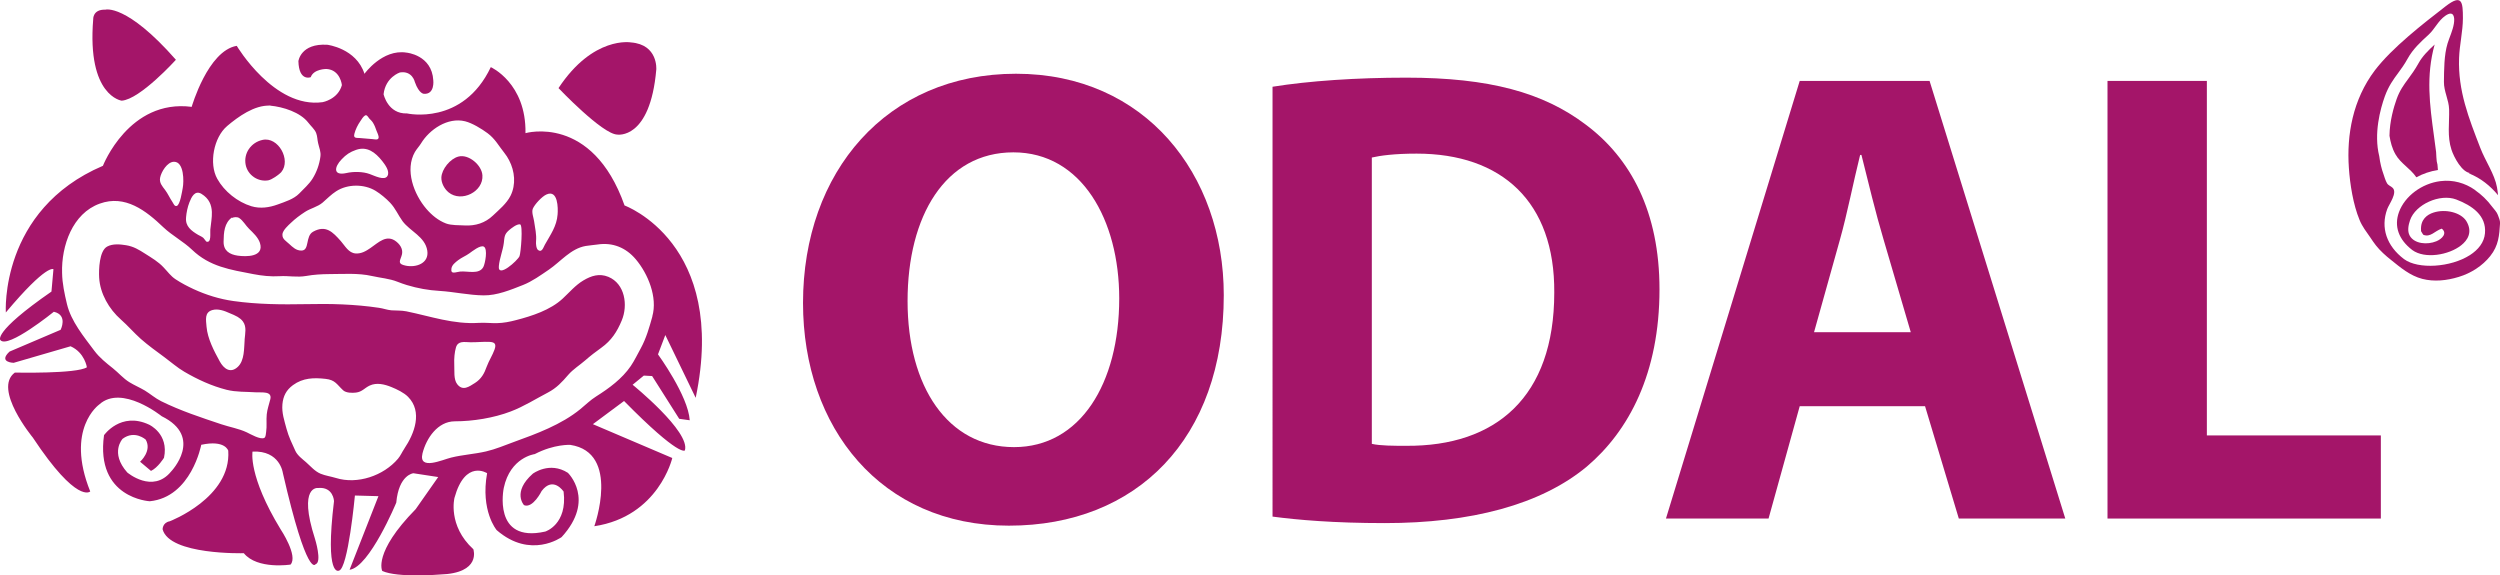 <?xml version="1.0" encoding="UTF-8"?><svg id="_레이어_2" xmlns="http://www.w3.org/2000/svg" viewBox="0 0 703.5 161.94"><defs><style>.cls-1{fill:#a41569;}</style></defs><g id="Layer_1"><path class="cls-1" d="M157.16,24.79s12.3,12.94,16.52,13.08c0,0,9.27,1.6,11-18.3,0,0,.57-7.02-7.11-7.63,0,0-10.64-1.93-20.41,12.86Z"/><path class="cls-1" d="M49.5,16.82s-10.09,11.16-15.26,11.51c0,0-9.79-1.27-8.01-22.91,0,0-.18-2.81,3.41-2.7,0,0,5.93-1.76,19.86,14.1Z"/><path class="cls-1" d="M135.75,49.32c-.18-2.85-3.86-6.01-6.72-5.27-2.32.58-4.74,3.54-4.83,5.91-.04,1.55.84,3.18,2.02,4.16,3.6,2.95,9.87-.17,9.53-4.81Z"/><path class="cls-1" d="M75.54,50.73c.9-.16,2.89-1.49,3.63-2.33,2.79-3.35-.86-10.02-5.3-9.03-3.27.72-5.37,3.79-4.74,7,.58,2.93,3.48,4.89,6.41,4.37Z"/><path class="cls-1" d="M195.77,111.93c9.1-43.54-20.02-54.11-20.02-54.11-9.12-25.82-27.88-20.35-27.88-20.35.23-14.12-9.76-18.58-9.76-18.58-7.88,16.6-23.57,13.03-23.57,13.03-5.4.19-6.6-5.41-6.6-5.41.55-4.83,4.6-6.12,4.6-6.12,3.5-.56,4.2,2.69,4.2,2.69,1.2,3.41,2.58,3.32,2.58,3.32,3.07.19,2.61-3.77,2.61-3.77-.4-7.2-7.54-7.82-7.54-7.82-6.78-1.09-11.83,5.96-11.83,5.96-2.3-7.17-10.44-8.17-10.44-8.17-7.52-.47-8.15,4.61-8.15,4.61.15,5.83,3.47,4.51,3.47,4.51.84-2.36,4.43-2.31,4.43-2.31,3.93.24,4.34,4.54,4.34,4.54-1.12,4.04-5.43,4.8-5.43,4.8-13.62,1.9-24.16-15.85-24.16-15.85-8.13,1.38-12.68,17.17-12.68,17.17-17.65-2.28-24.98,16.59-24.98,16.59C-.18,59.09,1.64,87.93,1.64,87.93c11.6-13.82,13.4-12.17,13.4-12.17l-.56,6.29C-2.32,93.69.12,95.71.12,95.71c2.08,2.52,15.03-7.98,15.03-7.98,4.04.93,1.91,5.08,1.91,5.08l-14.38,6.13c-3.27,3.05,1.16,3.16,1.16,3.16l16.02-4.66c4,1.78,4.59,5.91,4.59,5.91-2.84,1.88-20.27,1.49-20.27,1.49-6.26,4.59,5.05,18.28,5.05,18.28,12.52,18.9,16.16,15.17,16.16,15.17-7.12-17.7,2.54-24.47,2.54-24.47,6.33-5.76,17.57,3.3,17.57,3.3,11.96,5.88,2.65,15.56,2.65,15.56-5.19,6.35-12.34.27-12.34.27-4.96-5.6-1.3-9.48-1.3-9.48,3.41-2.54,6.49.23,6.49.23,1.85,3.19-1.58,6.23-1.58,6.23l3.07,2.58c1.95-.91,3.66-3.7,3.66-3.7,1.44-6.77-4.21-9.32-4.21-9.32-7.98-3.74-12.67,2.97-12.67,2.97-2.46,17.81,12.88,18.59,12.88,18.59,11.71-1.17,14.48-15.89,14.48-15.89,6.76-1.46,7.6,1.67,7.6,1.67.88,13.22-16.45,19.85-16.45,19.85-2.08.39-2.02,2.27-2.02,2.27,1.95,7.3,22.85,6.72,22.85,6.72,3.81,4.67,13.15,3.2,13.15,3.2,2.21-2.43-2.8-9.93-2.8-9.93-9.18-15.08-7.9-21.86-7.9-21.86,7.72-.39,8.53,5.99,8.53,5.99,6.89,30.02,9.2,25.71,9.2,25.71,1.91-.56-.16-7.18-.16-7.18-4.86-15.08.88-14.28.88-14.28,4.3-.4,4.48,3.68,4.48,3.68-2.62,21.69,1.38,19.58,1.38,19.58,2.58-.49,4.5-21.14,4.5-21.14l6.62.18-8.12,20.71c5.61-.72,13.14-18.89,13.14-18.89.71-7.88,4.81-8.27,4.81-8.27l6.99,1.07-6.33,9.03c-12.1,12.32-9.41,17.4-9.41,17.4,4.36,1.99,16.21,1,16.21,1,11.79-.34,9.42-7.12,9.42-7.12-7.29-6.66-5.31-14.46-5.31-14.46,3.03-10.95,9.18-6.93,9.18-6.93-1.91,10.59,2.69,16.01,2.69,16.01,9.54,8.3,18.28,1.97,18.28,1.97,9.64-10.53,1.76-18.09,1.76-18.09-5.16-3.31-9.87.25-9.87.25-5.88,5.21-2.47,8.85-2.47,8.85,2.51,1.01,4.96-3.98,4.96-3.98,3.25-4.3,6.18.16,6.18.16,1.14,9.29-5.16,11.25-5.16,11.25-14.98,3.37-11.68-12.27-11.68-12.27,1.82-8.66,8.72-9.53,8.72-9.53,5.52-2.87,10.01-2.59,10.01-2.59,14.21,2.15,6.75,22.89,6.75,22.89,18.13-2.74,21.94-19.2,21.94-19.2l-22.34-9.52,8.77-6.52c15.71,15.95,17.12,13.9,17.12,13.9,1.6-5.26-14.71-18.47-14.71-18.47l3.15-2.58,2.34.13,7.62,12.03,2.96.41c-.43-6.89-8.93-18.54-8.93-18.54l2.06-5.44,8.54,17.65ZM149.93,58.74c.52-1.24,2.6-3.48,3.86-4.02,3.25-1.44,3.26,3.87,3.12,5.59-.24,3.36-2.01,5.73-3.59,8.56-.42.77-.83,2.27-1.88,1.51-.56-.39-.66-1.82-.6-2.41.18-2.1-.27-3.69-.55-5.75-.15-1.01-.75-2.49-.36-3.48ZM146.19,72.09c-.48,1.18-6.2,6.36-5.81,2.76.21-2.21,1.11-4.29,1.39-6.45.2-1.58.1-2.41,1.38-3.54.69-.6,2.25-1.86,3.19-1.73.9.13.22,8.08-.15,8.96ZM116.79,42.72c.48-.82,1.16-1.52,1.65-2.31,2.4-3.98,7.55-7.49,12.44-6.28,2.05.52,4.62,2.1,6.32,3.35,2.14,1.59,3.14,3.57,4.74,5.56.5.64.96,1.32,1.32,2.05,1.61,3.07,1.98,6.85.4,10.01-1.12,2.2-3.18,3.88-4.94,5.55-2.21,2.11-4.94,2.95-7.94,2.79-1.64-.09-3.75.01-5.28-.56-2.16-.82-4.01-2.35-5.51-4.09-3.52-4.1-6.15-10.97-3.2-16.09ZM136.04,75.09c-1.19,2.28-4.45,1.11-6.57,1.33-1.17.1-2.72.95-2.44-.85.15-1.03,1.1-1.73,1.89-2.35.99-.76,2.17-1.21,3.16-1.93.72-.51,3.06-2.41,4.06-1.89,1.19.62.36,4.8-.11,5.69ZM99.71,37.69c.34-1.3.96-2.55,1.73-3.65.33-.5.76-1.22,1.27-1.54.54-.32.89.47,1.21.85.37.38.75.72,1.04,1.19.43.71.73,1.46.98,2.22.19.52.69,1.44.6,2.01-.12.76-1.21.4-1.77.37-1.17-.08-2.36-.22-3.55-.3-.99-.05-1.82.07-1.5-1.15ZM96.15,44.82c1.24-1.32,2.34-2.05,4.04-2.64,3.08-1.09,5.4.66,7.36,3.13.75.97,2.23,2.87,1.49,4.19-.8,1.46-3.74-.08-5.02-.53-1.9-.7-4.59-.73-6.57-.27-3.75.83-3.43-1.69-1.31-3.87ZM94.62,53.81c3.18-2.06,7.85-2.08,11.09-.1,1.41.87,2.96,2.16,4.09,3.36,1.52,1.62,2.22,3.44,3.48,5.17,2.1,2.83,6.36,4.37,6.96,8.29.55,3.6-3.2,4.84-6.09,4.22-2.05-.44-1.83-.99-1.18-2.68.59-1.55-.09-2.98-1.41-4.05-2.74-2.23-5.06.23-7.3,1.76-1.25.86-2.57,1.66-4.2,1.54-1.96-.13-2.96-2.12-4.15-3.47-2.28-2.57-4.23-4.63-7.8-2.65-2.25,1.25-.93,5.26-3.26,5.31-1.5.03-2.49-.96-3.49-1.88-.81-.76-1.9-1.35-1.88-2.48,0-.1,0-.22,0-.32.2-1.12,1.56-2.35,2.36-3.1,1.24-1.19,2.53-2.15,3.97-3.09,1.57-1.03,3.53-1.41,4.96-2.62,1.27-1.1,2.45-2.32,3.84-3.21ZM63.86,35.51c3.18-2.69,7.71-5.96,12.1-5.79-.14-.01-.27-.05-.41-.06l1.29.09c-.29-.04-.57-.03-.87-.03,3.72.34,8.57,1.89,10.8,4.82.67.89,1.78,1.83,2.19,2.88.37.95.32,1.9.56,2.86.28,1.31.84,2.39.64,3.81-.29,2.21-1.06,4.36-2.24,6.23-.95,1.51-2.5,2.86-3.72,4.14-1.57,1.59-3.93,2.3-6.03,3.07-2.41.88-4.95,1.25-7.44.5-3.87-1.18-7.62-4.16-9.59-7.71-2.42-4.3-.97-11.68,2.74-14.82ZM67.29,61.34c1.13.73,1.83,2.11,2.8,3.05,1.16,1.14,2.55,2.4,3.06,3.98,1.25,3.99-3.88,3.9-6.25,3.57-2.27-.33-4.02-1.36-3.98-3.93.04-2.52.15-5.33,2.48-6.91l-.2.28c.6-.35,1.58-.37,2.08-.05ZM52.35,61.2c.13-1.46.42-2.89.95-4.26.57-1.46,1.53-3.52,3.39-2.39,2.18,1.34,2.84,3.12,2.93,5.08.06,1.58-.26,3.26-.44,4.97-.09.98.37,3.87-1.1,3.39-.1-.03-.67-.9-.86-1.05-.41-.35-1-.59-1.48-.86-1.9-1.13-3.64-2.4-3.38-4.87ZM45.05,50.03c.29-1.6,1.99-4.5,3.92-4.51,2.86,0,2.8,5.58,2.45,7.39-.17.83-.71,4.73-1.68,5.04-.64.2-.9-.64-1.23-1.13-.75-1.1-1.26-2.32-2.07-3.39-.76-1.01-1.65-1.96-1.39-3.4ZM113.79,126.24c-.63.91-1.06,1.98-1.79,2.84-4.07,4.81-11.45,7.31-17.48,5.42-1.44-.44-2.97-.64-4.3-1.19-1.68-.71-2.75-2.06-4.12-3.26-1.06-.92-2.39-1.88-3-3.2-.94-2.05-1.87-3.96-2.47-6.17-.61-2.34-1.38-4.44-1.16-6.93.21-2.29,1.08-3.99,2.97-5.38,2.83-2.06,5.86-2.12,9.15-1.76,2.78.3,3.17,1.56,4.98,3.23.84.76,2.58.76,3.61.63,1.74-.21,2.4-1.3,3.86-1.98,1.96-.91,4.19-.35,6.09.42,1.56.63,3.54,1.58,4.7,2.76,4.14,4.19,1.81,10.32-1.05,14.56ZM183.58,89.05c-.88,3.12-1.71,6.12-3.27,8.97-.94,1.67-1.73,3.4-2.8,4.97-2.44,3.59-6.14,6.29-9.74,8.56-1.69,1.06-2.9,2.31-4.45,3.57-5.34,4.37-12.35,6.95-18.74,9.26-2.58.94-5.09,2.02-7.8,2.65-3.25.76-6.6.93-9.84,1.74-2.31.54-9.26,3.79-8.05-1.19,1.07-4.26,4.28-9.01,9.09-9.02,5.08,0,10.95-.94,15.73-2.77,3.67-1.39,6.99-3.51,10.46-5.32,2.48-1.31,3.95-2.92,5.77-5.03,1.37-1.57,3.16-2.66,4.75-4.04,1.49-1.31,2.94-2.41,4.53-3.55,2.82-2.03,4.41-4.46,5.75-7.7,1.76-4.22.94-10.29-3.79-12.25-2.54-1.03-4.79-.31-7.04,1.03-2.22,1.32-3.9,3.34-5.78,5.08-3.45,3.23-8.66,4.92-13.18,6.08-1.68.45-3.51.81-5.27.84-1.73.05-3.41-.18-5.15-.07-7.19.45-13.51-1.83-20.42-3.25-1.43-.28-2.75-.18-4.18-.28-1.16-.09-2.32-.54-3.53-.71-6.79-1.01-13.7-1.19-20.55-1.03-6.79.13-13.7.07-20.43-.88-3.88-.55-7.65-1.72-11.2-3.36-1.73-.81-3.43-1.69-5.02-2.74-1.41-.92-2.21-2.13-3.37-3.33-1.52-1.64-3.32-2.67-5.18-3.86-1.82-1.16-3.25-2.05-5.4-2.41-1.67-.27-3.76-.48-5.33.38-2.23,1.21-2.37,6.52-2.25,8.71.25,4.52,2.78,8.88,6.12,11.82,1.95,1.72,3.65,3.71,5.6,5.45,2.1,1.85,4.44,3.52,6.71,5.2,1.77,1.3,3.6,2.92,5.5,4.02,3.71,2.18,7.72,4.03,11.93,5.1,2.73.68,5.4.52,8.23.71,1.66.11,4.63-.42,4.08,1.93-.34,1.42-.87,2.82-1.01,4.27-.17,1.65.08,3.31-.17,4.95-.08.42-.08,1.45-.51,1.67-1.09.6-3.93-1.08-4.95-1.56-2.25-1.06-4.79-1.47-7.16-2.27-5.68-1.9-11.46-3.79-16.92-6.49-1.65-.81-3.05-2.06-4.59-3-1.43-.85-2.95-1.48-4.36-2.35-1.7-1.04-3.05-2.65-4.62-3.9-1.9-1.51-3.76-2.98-5.24-4.95-2.91-3.9-6.55-8.29-7.7-13.13-.68-2.87-1.32-5.8-1.37-8.76-.23-7.63,2.91-16.75,10.6-19.51,7.15-2.59,13.02,1.99,17.89,6.65,2.49,2.36,5.63,3.98,8.08,6.33,4.99,4.78,10.74,5.6,17.2,6.85,2.46.47,4.97.75,7.47.59,2.52-.16,4.87.39,7.42-.06,2.2-.39,4.3-.51,6.52-.53,4,0,8.09-.35,12.02.54,2.41.55,4.92.71,7.21,1.63.87.34,1.73.65,2.62.92,3.09.93,5.99,1.45,9.17,1.64,4.16.26,8.24,1.21,12.41,1.26,3.78.05,7.62-1.55,11.12-2.93,2.53-1,4.93-2.73,7.23-4.29,3.37-2.3,6.18-5.95,10.38-6.68,1.11-.19,2.22-.25,3.3-.41,4.28-.66,8.02.85,10.83,4.19,3.41,4.06,6.14,10.66,4.62,16.03ZM127.83,102.65c-.09-1.8.1-3.59.47-4.86.56-1.95,2.35-1.52,4.04-1.48,1.8.04,3.64-.2,5.48-.1,1.46.08,1.88.65,1.34,2.16-.57,1.6-1.57,3.11-2.18,4.75-.71,2.03-1.56,3.52-3.33,4.65-1.64,1.03-3.41,2.37-4.99.34-1.07-1.37-.73-3.82-.83-5.45ZM68.85,95.58c-.2,2.41,0,5.87-1.95,7.67-2.1,1.95-3.96.44-5.05-1.53-1.62-2.95-3.44-6.4-3.73-9.78-.15-1.93-.63-4.04,1.63-4.69,1.63-.47,3.46.23,4.93.9.72.29,1.48.61,2.18,1.01.58.36,1.12.76,1.51,1.32,1.09,1.5.6,3.39.46,5.11Z"/><path class="cls-1" d="M344.37,83.06c0,40.38-24.48,64.86-60.48,64.86s-57.92-27.59-57.92-62.67c0-36.91,23.57-64.5,59.93-64.5s58.47,28.32,58.47,62.3ZM255.39,84.71c0,24.12,11.33,41.11,29.96,41.11s29.6-17.91,29.6-41.84c0-22.11-10.6-41.11-29.78-41.11s-29.78,17.91-29.78,41.84Z"/><path class="cls-1" d="M358.08,24.41c10.23-1.64,23.57-2.56,37.64-2.56,23.39,0,38.55,4.2,50.43,13.16,12.79,9.5,20.83,24.67,20.83,46.41,0,23.57-8.59,39.83-20.46,49.88-12.97,10.78-32.71,15.9-56.82,15.9-14.43,0-24.67-.91-31.61-1.83V24.41ZM386.03,124.9c2.37.55,6.21.55,9.68.55,25.21.18,41.66-13.7,41.66-43.12.18-25.58-14.8-39.1-38.73-39.1-6.21,0-10.23.55-12.61,1.1v80.57Z"/><path class="cls-1" d="M506.44,114.31l-8.77,31.61h-28.87l37.64-123.15h36.54l38.19,123.15h-29.96l-9.5-31.61h-35.26ZM537.69,93.48l-7.67-26.13c-2.19-7.31-4.38-16.44-6.21-23.75h-.37c-1.83,7.31-3.65,16.63-5.66,23.75l-7.31,26.13h27.22Z"/><path class="cls-1" d="M593.05,22.77h27.96v99.76h48.96v23.39h-76.92V22.77Z"/><path class="cls-1" d="M696.41,53.42c-2.73-1.91-6.11-2.9-9.68-2.45-5.23.65-10.01,4.22-11.65,8.69-1.46,3.97-.13,7.76,3.75,10.71,3.53,2.58,10.29,1.41,13.75-1.35,1.72-1.35,3.35-3.67,1.43-6.83-1.53-2.4-5.85-3.49-9.27-2.36-1.71.56-3.67,1.9-3.46,5,0,.06,0,.13-.01.2.34.57.59,1.02.68,1.06,2.06.74,3.13-1.08,5.15-1.75,1.68,1.28.08,2.91-1.53,3.56-2.56,1.05-6.19.73-7.48-1.59-.71-1.26-.37-2.99.09-4.33,1.53-4.49,8.44-7.56,12.99-5.85,4.45,1.7,8.56,4.49,8.1,9.52-.22,2.56-1.88,4.62-4.24,6.14-5.41,3.46-14.52,4.06-18.53,1.13-4.92-3.72-6.65-8.86-4.74-14.08.56-1.49,2.93-4.56,1.54-5.97-.5-.5-1.21-.66-1.6-1.31-.46-.78-.77-1.93-1.07-2.8-.4-1.07-.87-2.87-1.11-4.8-1.59-6.37.29-13.29,1.57-16.85,1.05-2.91,2.42-4.77,3.75-6.57.87-1.19,1.78-2.42,2.66-4.03,1.5-2.73,3.72-4.76,5.9-6.74,1.77-1.63,2.7-3.95,4.75-5.36,2.32-1.59,2.68.38,2.37,2.24-.3,1.9-1.22,3.78-1.78,5.58-.99,3.27-.98,7.46-1.02,10.81-.03,2.68,1.39,5.08,1.46,7.74.1,3.84-.57,7.61.66,11.33.63,1.98,3,6.64,5.55,6.61-.08.03-.72-.05-.66.06,3.35,1.33,6.05,3.53,8.22,6.15-.08-.76-.17-1.51-.3-2.23-.67-3.7-3.25-7.34-4.68-11.04-3.29-8.51-6.31-16.11-5.99-25.31.13-3.74,1.08-7.58,1.08-11.21,0-4.58-.23-6.94-4.83-3.4-6.42,4.97-15.09,11.69-19.94,18.05-6.22,8.22-7.97,18.16-7.32,27.45.31,4.64,1.23,10.36,2.99,14.61.75,1.88,1.94,3.38,3.09,5.04.49.74,1,1.49,1.55,2.19,1.14,1.46,2.76,2.91,4.24,4.07,2.6,2.09,5.36,4.45,8.81,5.33,3.3.85,6.88.48,10.24-.56,3.45-1.04,6.67-3.11,8.85-5.85,2.39-2.98,2.56-5.91,2.77-9.24.05-.8-.35-1.58-.6-2.31-.3-.88-1.08-1.62-1.64-2.37-1.32-1.79-2.98-3.4-4.85-4.69Z"/><path class="cls-1" d="M685.92,46.41c-.19-.64-.29-1.34-.32-2.12-.01-.4-.04-.91-.08-1.51-.2-1.59-.41-3.16-.63-4.72-1.16-8.5-2.26-16.64.22-25.53-1.79,1.66-3.42,3.25-4.52,5.24-.99,1.8-2.01,3.19-2.9,4.4-1.29,1.76-2.4,3.26-3.28,5.71-.83,2.33-1.96,6.22-2.01,10.32.29,1.8.74,3.58,1.69,5.23,1.43,2.55,4.26,4.05,5.87,6.46,1.88-1.02,3.94-1.72,6.07-2.05-.04-.49-.07-.98-.12-1.44Z"/></g></svg>